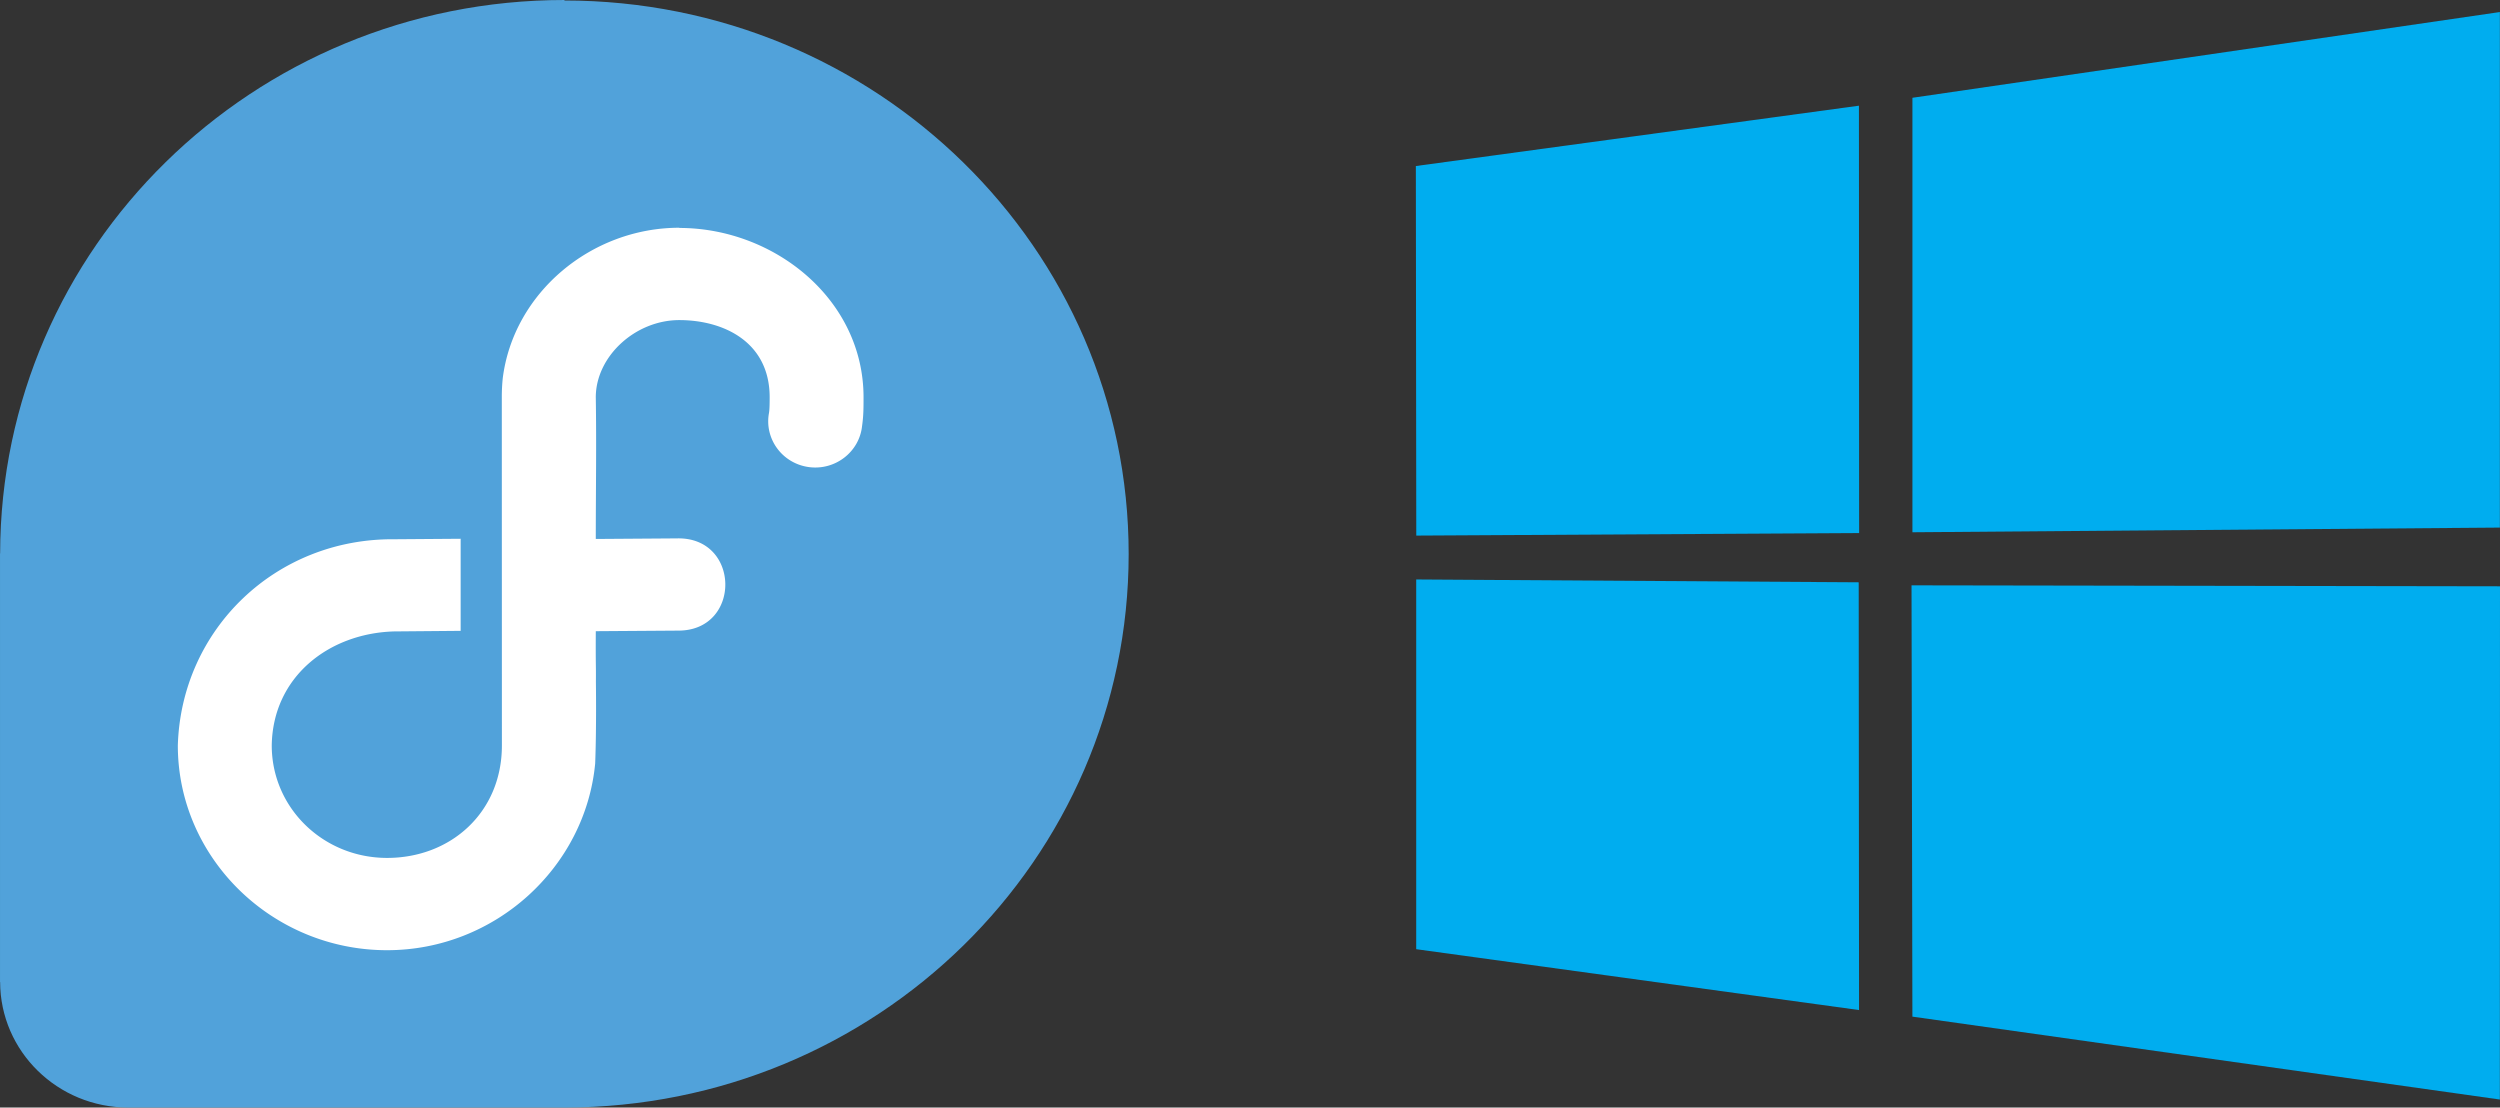 <svg viewBox="0 0 1000 443.01" xmlns="http://www.w3.org/2000/svg">
 <rect x="0" y="0" width="1000" height="443.01" fill="#333333" stroke="none"/>
 <path d="m225.86 0c-124.66 0-225.59 99.083-225.81 221.41h-0.047v171.38h0.047c0.058 27.753 22.998 50.227 51.285 50.227h174.54c124.68-0.093 225.59-99.152 225.59-221.41 0-122.32-101.04-221.41-225.81-221.41" fill="#51a2da" style="stroke-width:11.627"/>
 <path d="m271.74 91.095c-35.217 0-66.319 26.009-70.632 60.122a72.551 72.551 0 0 0-0.384 7.499l0.035 139.49c0 26.741-20.416 44.96-45.925 44.96-25.555 0-46.135-20.021-46.135-44.995 0.419-27.439 22.8-44.833 48.913-45.6h0.14l26.509-0.233v-36.833l-26.509 0.198c-47.53-0.419-85.247 36.078-86.619 82.48 0 45.112 37.787 81.898 83.689 81.898 43.286 0 79.306-33.171 83.247-74.667 0.558-14.126 0.291-32.776 0.291-32.776 0.07-7.674-0.116-4.918-0.046-20.161l32.88-0.233c25.439 0.174 25.149-37.415-0.302-36.891l-32.578 0.233c0-18.917 0.302-37.729 0-56.668 0.012-16.394 15.836-30.88 33.403-30.88 17.556 0 36.147 8.604 36.147 30.88 0 3.174-0.07 5.023-0.256 6.209-1.953 10.325 5.232 20.207 15.847 21.695 10.592 1.477 20.323-6.046 21.381-16.487 0.605-4.128 0.581-7.778 0.581-11.417 0-39.275-35.787-67.737-73.702-67.737z" fill="#fff" style="stroke-width:11.627"/>
 <path d="m566.34 66.412 177.23-24.137 0.081 170.95-177.14 1.012zm177.14 166.51 0.14 171.1-177.14-24.346v-147.89zm21.486-193.81 234.98-34.299v206.22l-234.98 1.872zm235.03 195.41-0.058 205.29-234.98-33.159-0.349-172.52z" fill="#00adef" style="stroke-width:11.627"/>
</svg>
